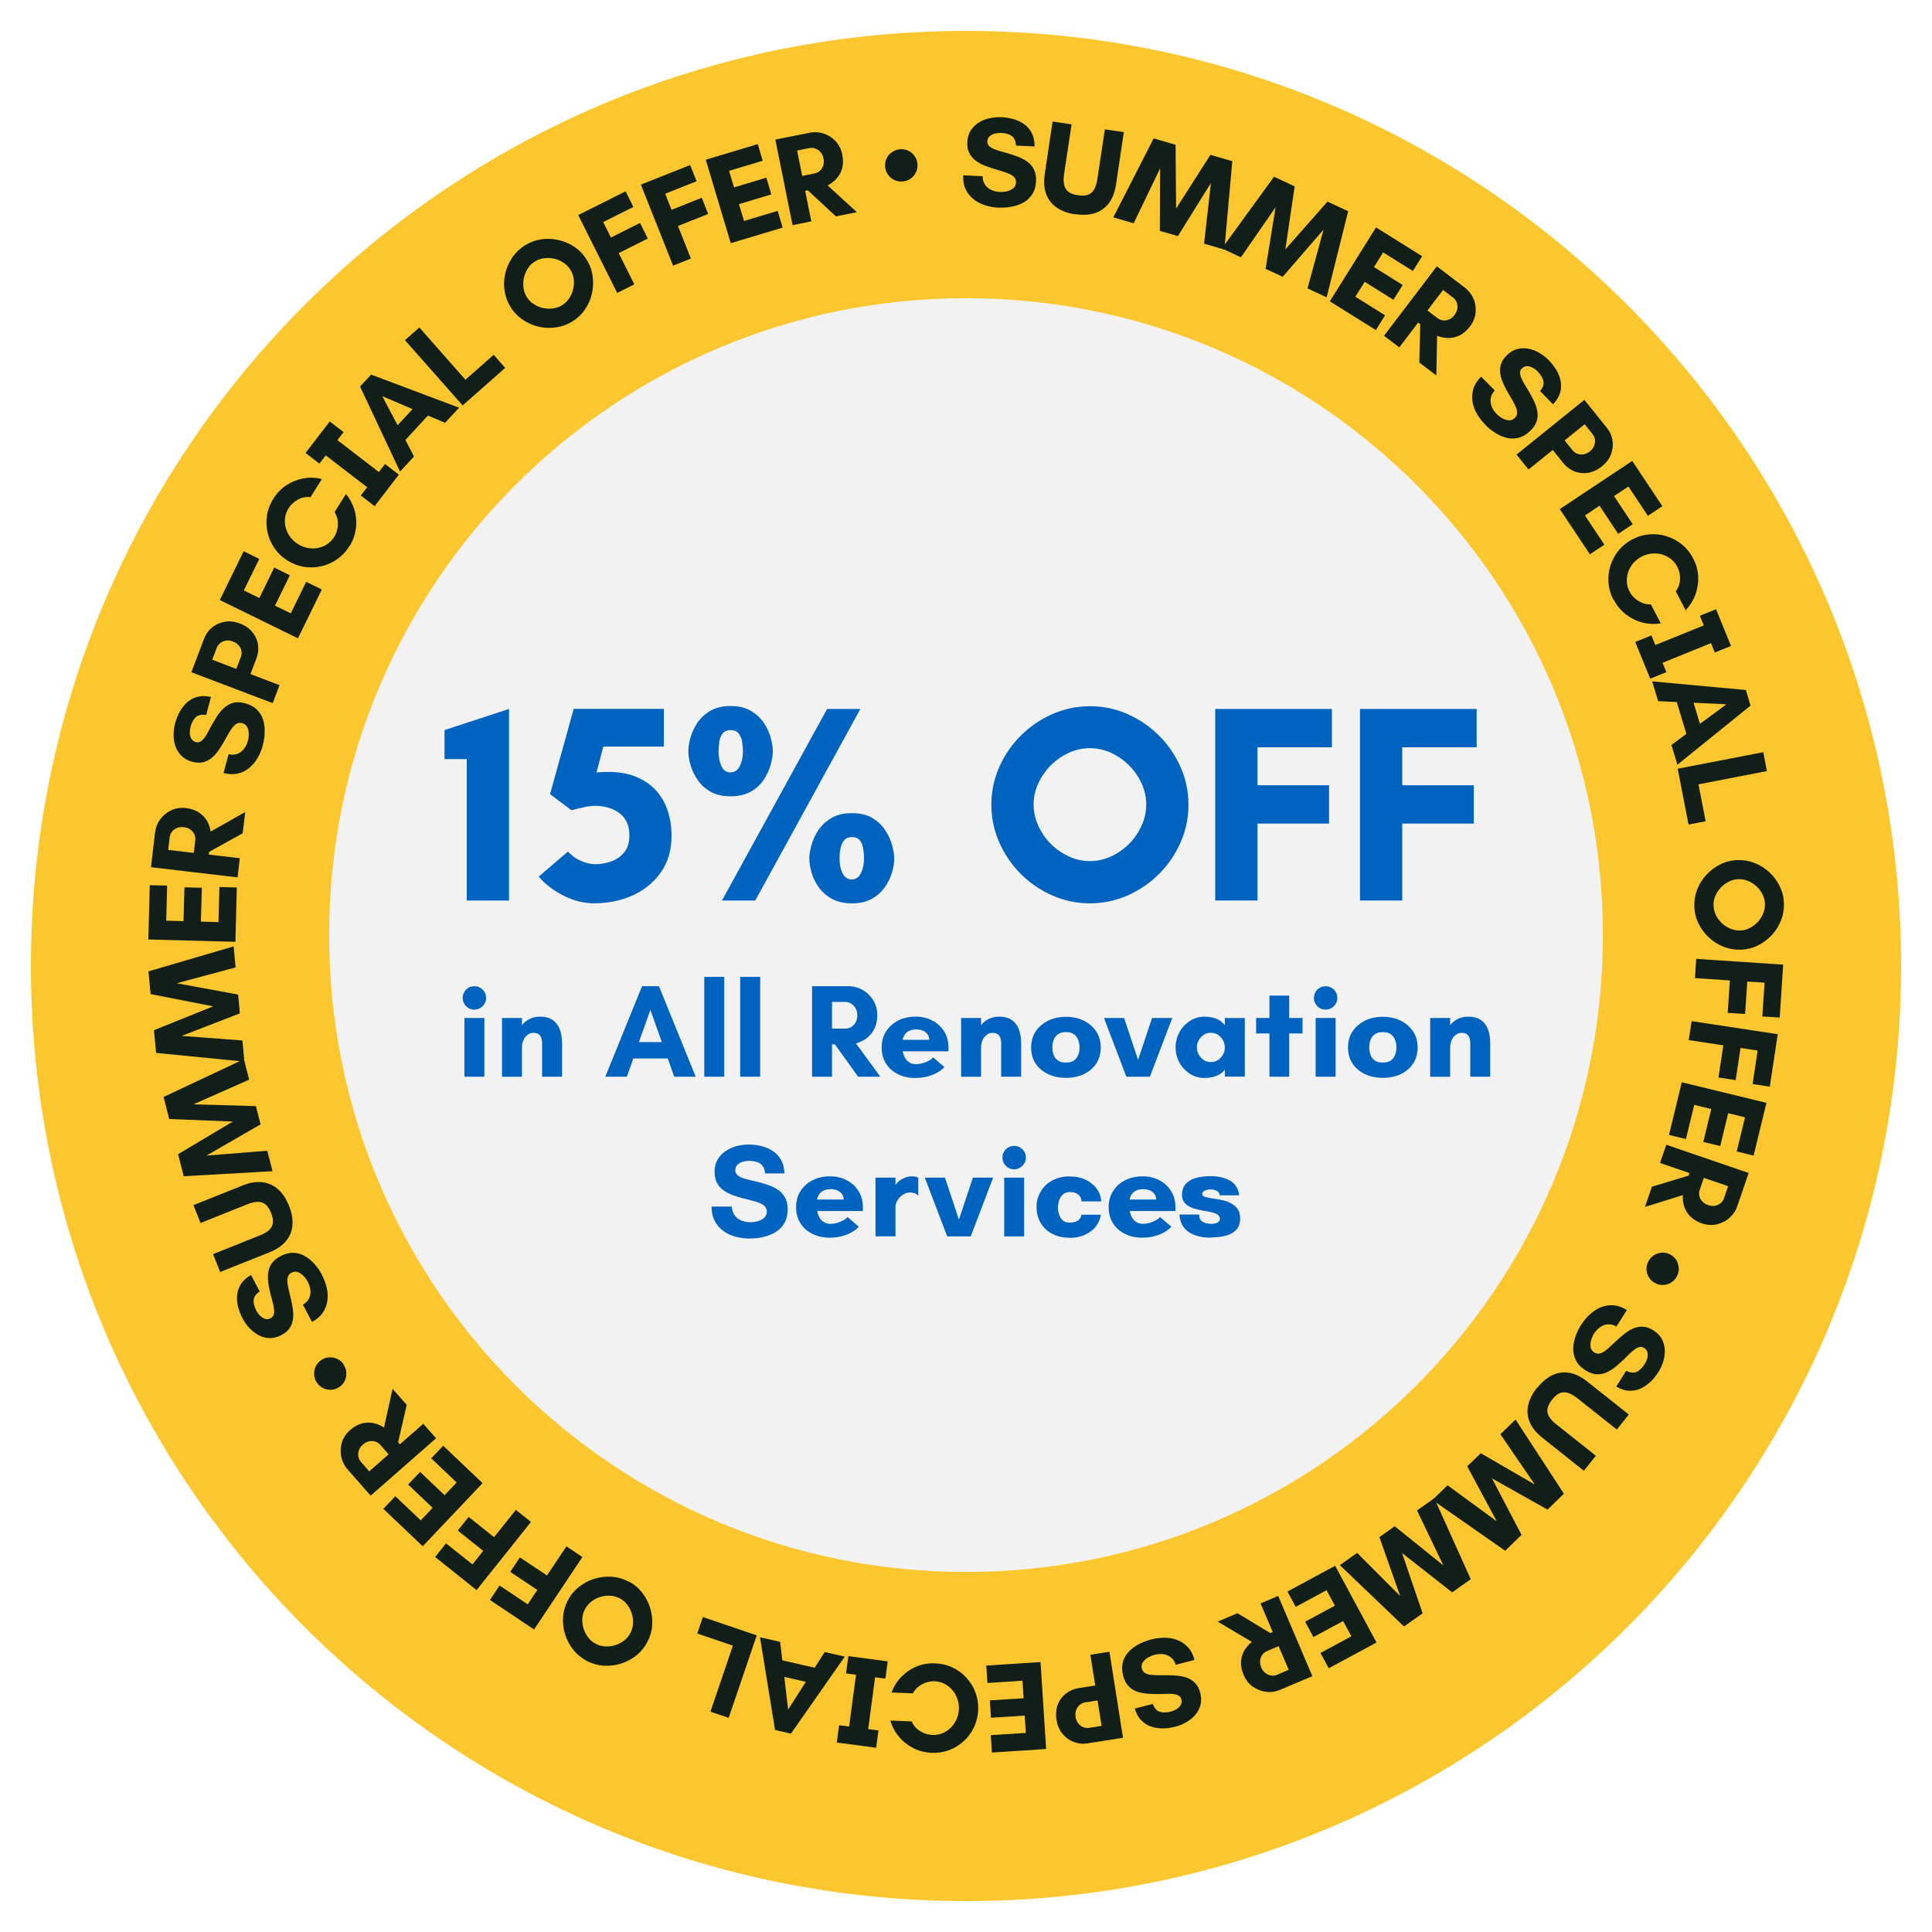 <svg width="250" height="250" viewBox="0 0 250 250" fill="none" xmlns="http://www.w3.org/2000/svg">
<g filter="url(#filter0_d_12_290)">
<path d="M125 242C191.826 242 246 187.826 246 121C246 54.173 191.826 0 125 0C58.173 0 4 54.173 4 121C4 187.826 58.173 242 125 242Z" fill="#FCC72E"/>
</g>
<path d="M129.223 26.874C128.605 26.85 128.013 26.741 127.456 26.56C126.899 26.378 126.391 26.124 125.968 25.773C125.532 25.422 125.193 24.999 124.951 24.491C124.709 23.982 124.6 23.377 124.637 22.688L127.153 22.797C127.153 23.244 127.262 23.607 127.468 23.91C127.674 24.212 127.952 24.442 128.291 24.587C128.63 24.745 129.005 24.829 129.416 24.841C129.682 24.841 129.973 24.829 130.275 24.757C130.59 24.684 130.856 24.563 131.098 24.382C131.328 24.2 131.461 23.946 131.473 23.607C131.473 23.353 131.413 23.135 131.255 22.954C131.098 22.772 130.892 22.627 130.614 22.506C130.336 22.385 130.033 22.276 129.682 22.167C129.331 22.058 128.968 21.95 128.605 21.841C128.182 21.708 127.758 21.562 127.335 21.393C126.911 21.224 126.536 21.006 126.21 20.752C125.883 20.498 125.617 20.183 125.423 19.796C125.23 19.409 125.145 18.949 125.169 18.392C125.193 17.811 125.338 17.303 125.605 16.892C125.871 16.48 126.21 16.142 126.621 15.875C127.032 15.609 127.504 15.416 128.013 15.307C128.521 15.198 129.029 15.149 129.537 15.162C130.118 15.186 130.675 15.283 131.195 15.428C131.715 15.585 132.175 15.815 132.586 16.117C132.998 16.42 133.312 16.807 133.542 17.279C133.772 17.751 133.881 18.308 133.881 18.949L131.473 18.84C131.437 18.247 131.243 17.836 130.917 17.594C130.578 17.352 130.106 17.218 129.489 17.194C129.259 17.194 129.005 17.218 128.751 17.279C128.484 17.34 128.267 17.46 128.073 17.618C127.879 17.787 127.783 18.005 127.771 18.295C127.771 18.513 127.819 18.707 127.952 18.852C128.085 18.997 128.279 19.13 128.521 19.239C128.763 19.348 129.041 19.445 129.356 19.542C129.67 19.639 129.997 19.723 130.348 19.82C130.796 19.953 131.243 20.098 131.691 20.268C132.139 20.437 132.55 20.655 132.913 20.909C133.276 21.163 133.579 21.502 133.784 21.913C133.99 22.325 134.099 22.833 134.063 23.438C134.038 24.103 133.881 24.66 133.591 25.108C133.3 25.555 132.937 25.918 132.477 26.185C132.018 26.451 131.509 26.632 130.941 26.741C130.384 26.85 129.803 26.886 129.235 26.862L129.223 26.874Z" fill="#121F19"/>
<path d="M139.12 27.733C138.164 27.588 137.354 27.298 136.725 26.85C136.083 26.402 135.636 25.822 135.369 25.096C135.103 24.37 135.043 23.511 135.188 22.53L136.204 15.73L138.661 16.093L137.693 22.53C137.62 23.039 137.608 23.486 137.693 23.873C137.765 24.249 137.947 24.563 138.225 24.793C138.503 25.023 138.927 25.18 139.483 25.265C140.052 25.35 140.5 25.326 140.839 25.18C141.177 25.035 141.431 24.805 141.613 24.454C141.794 24.116 141.915 23.68 142 23.172L142.968 16.735L145.424 17.098L144.408 23.898C144.263 24.878 143.948 25.676 143.488 26.294C143.017 26.911 142.424 27.334 141.686 27.576C140.947 27.818 140.1 27.854 139.12 27.709L139.12 27.733Z" fill="#121F19"/>
<path d="M144.057 28.133L149.284 17.908L152.116 18.731L152.188 26.983L156.629 20.038L159.46 20.861L158.432 32.295L155.806 31.533L156.69 23.692L152.418 30.553L150.083 29.875L150.119 21.792L146.695 28.895L144.069 28.133L144.057 28.133Z" fill="#121F19"/>
<path d="M158.105 32.162L164.857 22.869L167.531 24.116L166.321 32.271L171.778 26.088L174.452 27.334L171.669 38.478L169.189 37.317L171.27 29.706L165.982 35.816L163.768 34.788L165.063 26.814L160.574 33.299L158.093 32.138L158.105 32.162Z" fill="#121F19"/>
<path d="M172.081 38.986L178.058 29.427L184.023 33.154L182.826 35.066L178.978 32.658L177.792 34.558L181.507 36.881L180.309 38.793L176.594 36.47L175.384 38.394L179.232 40.801L178.034 42.713L172.069 38.986L172.081 38.986Z" fill="#121F19"/>
<path d="M179.099 43.439L185.923 34.461L189.553 37.22C190.037 37.583 190.4 38.055 190.654 38.623C190.908 39.192 190.993 39.797 190.945 40.438C190.884 41.08 190.642 41.685 190.207 42.253C189.819 42.749 189.396 43.125 188.936 43.367C188.464 43.609 187.98 43.73 187.472 43.742C186.964 43.742 186.468 43.645 185.959 43.451L185.863 48.582L183.66 46.912L183.781 41.951L183.503 41.745L181.071 44.952L179.087 43.451L179.099 43.439ZM184.701 40.172L186.02 41.176C186.214 41.322 186.443 41.419 186.698 41.455C186.952 41.491 187.218 41.455 187.496 41.346C187.774 41.237 188.016 41.031 188.222 40.753C188.428 40.475 188.549 40.196 188.585 39.906C188.621 39.616 188.585 39.349 188.488 39.107C188.392 38.865 188.246 38.672 188.053 38.527L186.734 37.522L184.713 40.172L184.701 40.172Z" fill="#121F19"/>
<path d="M192.179 54.934C191.743 54.499 191.38 54.015 191.09 53.506C190.799 52.998 190.618 52.466 190.533 51.909C190.449 51.365 190.497 50.82 190.666 50.276C190.836 49.731 191.175 49.223 191.659 48.739L193.425 50.53C193.123 50.856 192.953 51.195 192.893 51.558C192.844 51.921 192.893 52.272 193.026 52.623C193.171 52.974 193.389 53.289 193.679 53.579C193.861 53.773 194.091 53.942 194.369 54.111C194.647 54.269 194.926 54.365 195.228 54.39C195.518 54.414 195.785 54.317 196.027 54.075C196.208 53.894 196.305 53.688 196.317 53.458C196.317 53.228 196.269 52.974 196.16 52.696C196.051 52.417 195.894 52.127 195.712 51.812C195.531 51.498 195.337 51.171 195.143 50.832C194.913 50.445 194.708 50.046 194.526 49.634C194.345 49.223 194.212 48.812 194.139 48.4C194.066 47.989 194.091 47.577 194.212 47.166C194.333 46.755 194.587 46.355 194.986 45.968C195.41 45.557 195.845 45.291 196.329 45.169C196.801 45.048 197.285 45.024 197.769 45.121C198.253 45.206 198.725 45.387 199.173 45.654C199.62 45.92 200.032 46.222 200.383 46.585C200.794 47.009 201.133 47.444 201.411 47.916C201.689 48.388 201.871 48.872 201.956 49.368C202.04 49.864 202.016 50.373 201.859 50.869C201.702 51.365 201.411 51.849 200.963 52.321L199.282 50.602C199.657 50.143 199.802 49.719 199.717 49.308C199.632 48.908 199.378 48.485 198.943 48.037C198.785 47.868 198.58 47.723 198.338 47.59C198.096 47.456 197.854 47.384 197.612 47.384C197.358 47.384 197.14 47.468 196.934 47.674C196.777 47.831 196.692 48.001 196.692 48.207C196.692 48.4 196.741 48.63 196.837 48.872C196.934 49.114 197.079 49.38 197.237 49.659C197.406 49.937 197.575 50.227 197.769 50.542C198.011 50.941 198.229 51.353 198.447 51.788C198.664 52.224 198.81 52.647 198.906 53.095C199.003 53.543 198.991 53.978 198.87 54.426C198.749 54.874 198.471 55.309 198.035 55.733C197.563 56.193 197.067 56.495 196.547 56.64C196.027 56.773 195.518 56.785 194.998 56.664C194.478 56.544 193.982 56.326 193.498 56.023C193.014 55.721 192.566 55.358 192.167 54.946L192.179 54.934Z" fill="#121F19"/>
<path d="M196.244 58.818L205.017 51.74L207.945 55.382C208.332 55.854 208.562 56.386 208.659 56.991C208.756 57.596 208.683 58.189 208.465 58.77C208.248 59.363 207.86 59.883 207.292 60.331C206.699 60.815 206.094 61.093 205.465 61.19C204.848 61.275 204.255 61.214 203.698 60.984C203.141 60.754 202.682 60.403 202.294 59.931L200.927 58.225L197.793 60.754L196.232 58.818L196.244 58.818ZM202.464 56.991L203.504 58.286C203.662 58.48 203.855 58.613 204.097 58.709C204.339 58.806 204.606 58.83 204.896 58.794C205.186 58.746 205.477 58.613 205.743 58.395C206.009 58.177 206.191 57.935 206.287 57.669C206.384 57.391 206.421 57.136 206.384 56.87C206.348 56.616 206.251 56.386 206.094 56.193L205.053 54.898L202.464 56.991Z" fill="#121F19"/>
<path d="M201.823 65.885L211.212 59.641L215.108 65.498L213.233 66.744L210.716 62.956L208.853 64.191L211.273 67.833L209.397 69.079L206.977 65.437L205.09 66.695L207.606 70.483L205.731 71.729L201.835 65.873L201.823 65.885Z" fill="#121F19"/>
<path d="M208.78 77.622C208.417 76.92 208.199 76.182 208.139 75.419C208.078 74.657 208.163 73.919 208.393 73.193C208.623 72.467 208.974 71.814 209.458 71.221C209.942 70.628 210.535 70.156 211.248 69.781C211.962 69.406 212.688 69.2 213.451 69.14C214.213 69.079 214.951 69.164 215.677 69.394C216.403 69.624 217.056 69.975 217.649 70.459C218.242 70.942 218.714 71.535 219.089 72.249C219.489 73.012 219.706 73.798 219.743 74.609C219.779 75.419 219.658 76.206 219.38 76.956C219.101 77.706 218.678 78.372 218.121 78.965L216.839 76.508C217.177 76.073 217.371 75.553 217.395 74.972C217.419 74.391 217.298 73.834 217.032 73.326C216.827 72.927 216.548 72.588 216.197 72.322C215.846 72.056 215.471 71.862 215.048 71.741C214.624 71.62 214.189 71.584 213.741 71.632C213.293 71.668 212.858 71.802 212.434 72.019C212.011 72.237 211.648 72.528 211.357 72.866C211.055 73.217 210.837 73.592 210.692 74.004C210.547 74.415 210.486 74.839 210.51 75.274C210.535 75.71 210.643 76.133 210.861 76.533C211.127 77.053 211.515 77.464 212.035 77.779C212.543 78.082 213.076 78.227 213.62 78.203L214.903 80.659C214.104 80.792 213.305 80.756 212.519 80.55C211.732 80.344 211.019 79.993 210.377 79.497C209.736 79.001 209.216 78.372 208.816 77.597L208.78 77.622Z" fill="#121F19"/>
<path d="M211.599 83.067L213.693 82.22L214.201 83.466L220.469 80.925L219.96 79.679L222.054 78.832L223.99 83.587L221.896 84.434L221.4 83.224L215.133 85.765L215.629 86.975L213.535 87.822L211.599 83.067Z" fill="#121F19"/>
<path d="M213.802 88.173L225.914 89.286L226.519 91.307L217.056 98.954L216.282 96.401L218.218 94.961L216.972 90.847L214.564 90.726L213.789 88.173L213.802 88.173ZM219.15 90.944L219.973 93.666L223.397 91.137L219.15 90.932L219.15 90.944Z" fill="#121F19"/>
<path d="M217.093 99.474L228.164 97.333L228.636 99.777L219.779 101.495L220.711 106.274L218.496 106.698L217.093 99.474Z" fill="#121F19"/>
<path d="M219.247 117.31C219.222 116.535 219.343 115.797 219.622 115.083C219.9 114.369 220.299 113.74 220.82 113.184C221.34 112.627 221.933 112.179 222.622 111.84C223.312 111.502 224.038 111.32 224.813 111.296C225.599 111.272 226.337 111.393 227.051 111.671C227.753 111.949 228.394 112.349 228.951 112.869C229.507 113.389 229.955 113.982 230.294 114.672C230.633 115.362 230.814 116.088 230.838 116.862C230.863 117.648 230.742 118.387 230.463 119.1C230.185 119.802 229.786 120.444 229.265 121C228.745 121.557 228.152 122.004 227.462 122.343C226.785 122.682 226.047 122.864 225.26 122.888C224.486 122.912 223.748 122.791 223.034 122.513C222.32 122.234 221.691 121.835 221.134 121.315C220.578 120.794 220.13 120.202 219.791 119.512C219.452 118.822 219.271 118.096 219.247 117.31ZM221.739 117.213C221.751 117.648 221.86 118.048 222.054 118.447C222.247 118.834 222.514 119.185 222.828 119.476C223.143 119.778 223.518 120.008 223.929 120.177C224.341 120.347 224.764 120.419 225.188 120.407C225.623 120.395 226.035 120.286 226.422 120.081C226.809 119.887 227.16 119.621 227.45 119.306C227.753 118.979 227.983 118.616 228.152 118.217C228.322 117.818 228.394 117.394 228.382 116.959C228.37 116.523 228.261 116.112 228.067 115.725C227.874 115.337 227.608 114.986 227.293 114.696C226.978 114.406 226.615 114.164 226.204 113.994C225.805 113.825 225.381 113.752 224.946 113.764C224.51 113.776 224.099 113.885 223.699 114.091C223.3 114.285 222.961 114.551 222.659 114.865C222.356 115.192 222.126 115.543 221.957 115.954C221.788 116.354 221.715 116.777 221.727 117.213L221.739 117.213Z" fill="#121F19"/>
<path d="M219.489 124.074L230.742 124.824L230.294 131.672L228.043 131.527L228.334 127.159L226.095 127.014L225.817 131.213L223.566 131.067L223.845 126.869L219.331 126.566L219.489 124.086L219.489 124.074Z" fill="#121F19"/>
<path d="M218.896 132.132L230.04 133.826L229.011 140.614L226.785 140.275L227.438 135.944L225.224 135.605L224.595 139.767L222.368 139.428L222.998 135.266L218.521 134.588L218.896 132.132Z" fill="#121F19"/>
<path d="M217.625 140.046L228.576 142.708L226.918 149.532L224.728 149L225.805 144.583L223.627 144.051L222.598 148.298L220.408 147.765L221.437 143.506L219.234 142.974L218.158 147.39L215.967 146.858L217.625 140.033L217.625 140.046Z" fill="#121F19"/>
<path d="M215.617 148.128L226.277 151.783L224.8 156.09C224.607 156.671 224.268 157.155 223.808 157.578C223.348 158.002 222.804 158.268 222.175 158.425C221.546 158.571 220.904 158.534 220.215 158.304C219.622 158.099 219.138 157.808 218.763 157.445C218.387 157.082 218.121 156.659 217.952 156.175C217.782 155.703 217.722 155.195 217.758 154.65L212.858 156.175L213.753 153.561L218.508 152.121L218.617 151.795L214.806 150.488L215.617 148.14L215.617 148.128ZM220.469 152.424L219.936 153.997C219.852 154.227 219.839 154.469 219.888 154.723C219.936 154.977 220.057 155.219 220.251 155.437C220.444 155.655 220.711 155.824 221.037 155.945C221.364 156.054 221.667 156.078 221.945 156.018C222.223 155.957 222.465 155.836 222.671 155.667C222.877 155.497 223.01 155.292 223.082 155.062L223.615 153.489L220.469 152.412L220.469 152.424Z" fill="#121F19"/>
<path d="M213.269 163.29C213.439 162.939 213.668 162.66 213.983 162.455C214.286 162.249 214.624 162.128 214.987 162.092C215.35 162.055 215.713 162.128 216.052 162.297C216.391 162.467 216.681 162.697 216.875 162.999C217.081 163.302 217.19 163.641 217.226 164.016C217.262 164.391 217.19 164.742 217.02 165.093C216.851 165.443 216.621 165.722 216.318 165.915C216.016 166.121 215.677 166.242 215.314 166.266C214.951 166.303 214.588 166.23 214.237 166.061C213.886 165.891 213.608 165.661 213.414 165.359C213.209 165.056 213.088 164.717 213.063 164.354C213.027 163.991 213.1 163.628 213.269 163.278L213.269 163.29Z" fill="#121F19"/>
<path d="M204.606 171.433C204.932 170.913 205.319 170.453 205.755 170.054C206.191 169.654 206.663 169.352 207.183 169.146C207.703 168.94 208.236 168.868 208.804 168.904C209.373 168.952 209.942 169.158 210.522 169.521L209.167 171.651C208.78 171.433 208.405 171.336 208.042 171.372C207.679 171.397 207.34 171.53 207.038 171.748C206.735 171.965 206.469 172.256 206.251 172.595C206.106 172.812 205.997 173.079 205.9 173.393C205.803 173.696 205.779 173.998 205.816 174.301C205.864 174.591 206.021 174.833 206.3 175.002C206.517 175.136 206.735 175.184 206.965 175.148C207.195 175.111 207.437 174.99 207.667 174.821C207.909 174.652 208.163 174.434 208.429 174.18C208.695 173.926 208.974 173.671 209.252 173.405C209.579 173.103 209.917 172.812 210.28 172.534C210.643 172.256 211.006 172.038 211.394 171.881C211.781 171.723 212.18 171.651 212.616 171.675C213.051 171.699 213.499 171.856 213.959 172.159C214.455 172.474 214.818 172.849 215.048 173.284C215.278 173.72 215.399 174.18 215.423 174.676C215.447 175.172 215.375 175.656 215.229 176.164C215.072 176.66 214.866 177.12 214.588 177.556C214.273 178.052 213.923 178.487 213.523 178.85C213.124 179.213 212.7 179.504 212.229 179.709C211.757 179.915 211.273 179.988 210.752 179.963C210.232 179.927 209.7 179.746 209.143 179.419L210.426 177.386C210.958 177.64 211.406 177.689 211.781 177.519C212.156 177.35 212.507 177.011 212.846 176.479C212.967 176.285 213.063 176.055 213.148 175.789C213.221 175.535 213.233 175.281 213.184 175.027C213.136 174.785 212.991 174.579 212.749 174.422C212.567 174.301 212.374 174.264 212.18 174.301C211.987 174.337 211.781 174.434 211.563 174.591C211.345 174.748 211.115 174.942 210.885 175.16C210.656 175.39 210.401 175.62 210.147 175.886C209.809 176.212 209.458 176.527 209.095 176.83C208.732 177.132 208.332 177.374 207.933 177.568C207.522 177.761 207.086 177.846 206.626 177.834C206.166 177.822 205.682 177.64 205.162 177.326C204.606 176.975 204.194 176.551 203.952 176.079C203.698 175.607 203.577 175.111 203.577 174.579C203.577 174.047 203.674 173.514 203.855 172.97C204.037 172.425 204.291 171.917 204.593 171.433L204.606 171.433Z" fill="#121F19"/>
<path d="M198.919 179.588C199.524 178.826 200.177 178.282 200.879 177.943C201.581 177.616 202.307 177.507 203.069 177.64C203.831 177.773 204.606 178.148 205.38 178.766L210.764 183.037L209.216 184.985L204.109 180.931C203.698 180.605 203.311 180.387 202.948 180.254C202.585 180.133 202.234 180.133 201.883 180.254C201.532 180.375 201.193 180.665 200.842 181.113C200.492 181.561 200.286 181.972 200.237 182.323C200.189 182.674 200.274 183.025 200.479 183.351C200.685 183.678 200.988 184.005 201.399 184.319L206.505 188.373L204.956 190.321L199.572 186.038C198.798 185.421 198.253 184.755 197.951 184.041C197.648 183.327 197.575 182.589 197.745 181.839C197.914 181.089 198.289 180.326 198.906 179.552L198.919 179.588Z" fill="#121F19"/>
<path d="M196.099 183.666L202.367 193.286L200.25 195.343L193.062 191.301L196.886 198.61L194.768 200.667L185.354 194.096L187.315 192.197L193.679 196.855L189.856 189.74L191.61 188.046L198.604 192.1L194.151 185.59L196.111 183.69L196.099 183.666Z" fill="#121F19"/>
<path d="M185.596 193.878L190.315 204.345L187.908 206.051L181.422 200.957L184.084 208.761L181.676 210.468L173.375 202.53L175.614 200.945L181.18 206.523L178.494 198.9L180.478 197.496L186.77 202.566L183.358 195.451L185.596 193.878Z" fill="#121F19"/>
<path d="M172.77 202.615L178.119 212.537L171.936 215.876L170.871 213.892L174.864 211.738L173.799 209.766L169.951 211.835L168.886 209.85L172.734 207.769L171.657 205.773L167.664 207.927L166.599 205.942L172.783 202.603L172.77 202.615Z" fill="#121F19"/>
<path d="M165.402 206.523L169.818 216.893L165.619 218.671C165.063 218.913 164.47 218.998 163.853 218.925C163.236 218.853 162.667 218.635 162.135 218.272C161.602 217.909 161.203 217.401 160.925 216.735C160.683 216.155 160.562 215.598 160.586 215.078C160.61 214.557 160.743 214.073 160.985 213.626C161.227 213.19 161.566 212.803 161.989 212.464L157.573 209.838L160.126 208.749L164.373 211.315L164.688 211.181L163.115 207.479L165.402 206.511L165.402 206.523ZM165.45 213.009L163.925 213.662C163.695 213.759 163.514 213.904 163.357 214.11C163.199 214.315 163.103 214.569 163.066 214.86C163.03 215.15 163.066 215.465 163.211 215.792C163.345 216.106 163.526 216.348 163.768 216.518C163.998 216.687 164.252 216.784 164.506 216.82C164.76 216.856 165.014 216.82 165.232 216.723L166.757 216.07L165.45 213.009Z" fill="#121F19"/>
<path d="M148.946 212.149C149.551 211.992 150.143 211.92 150.724 211.92C151.317 211.92 151.862 212.028 152.382 212.234C152.902 212.44 153.35 212.742 153.737 213.166C154.124 213.589 154.403 214.122 154.572 214.787L152.14 215.429C152.007 215.005 151.801 214.678 151.511 214.461C151.22 214.231 150.894 214.098 150.519 214.049C150.143 214.001 149.768 214.037 149.369 214.134C149.115 214.206 148.849 214.315 148.57 214.473C148.292 214.63 148.062 214.836 147.893 215.078C147.723 215.32 147.675 215.61 147.76 215.925C147.82 216.167 147.953 216.36 148.159 216.481C148.353 216.602 148.607 216.687 148.897 216.723C149.188 216.76 149.526 216.772 149.889 216.772C150.252 216.772 150.627 216.772 151.015 216.772C151.462 216.772 151.91 216.784 152.358 216.832C152.805 216.881 153.229 216.965 153.616 217.11C154.003 217.256 154.354 217.473 154.657 217.788C154.959 218.103 155.177 218.514 155.31 219.059C155.455 219.627 155.467 220.148 155.346 220.619C155.213 221.091 154.996 221.515 154.681 221.89C154.366 222.265 153.979 222.58 153.519 222.846C153.072 223.112 152.6 223.306 152.104 223.427C151.535 223.572 150.978 223.657 150.446 223.657C149.901 223.657 149.393 223.572 148.909 223.402C148.425 223.233 148.014 222.955 147.651 222.58C147.288 222.205 147.022 221.696 146.84 221.091L149.163 220.486C149.381 221.031 149.672 221.382 150.071 221.503C150.47 221.624 150.954 221.624 151.547 221.466C151.777 221.406 151.995 221.309 152.237 221.164C152.479 221.019 152.648 220.849 152.781 220.632C152.914 220.426 152.939 220.172 152.866 219.893C152.805 219.676 152.697 219.518 152.527 219.422C152.358 219.325 152.14 219.252 151.874 219.216C151.608 219.18 151.317 219.167 150.99 219.18C150.664 219.18 150.325 219.192 149.962 219.204C149.49 219.204 149.018 219.204 148.546 219.167C148.074 219.143 147.615 219.059 147.191 218.913C146.755 218.78 146.38 218.538 146.054 218.212C145.727 217.885 145.485 217.425 145.34 216.844C145.17 216.203 145.158 215.622 145.291 215.102C145.424 214.582 145.679 214.134 146.042 213.747C146.405 213.359 146.84 213.033 147.348 212.767C147.857 212.5 148.389 212.295 148.946 212.149Z" fill="#121F19"/>
<path d="M143.561 213.735L145.316 224.867L140.693 225.593C140.088 225.689 139.508 225.629 138.939 225.411C138.37 225.193 137.886 224.842 137.487 224.358C137.088 223.874 136.833 223.281 136.712 222.568C136.591 221.817 136.652 221.14 136.882 220.559C137.112 219.978 137.463 219.494 137.947 219.131C138.419 218.768 138.951 218.538 139.556 218.441L141.722 218.103L141.093 214.122L143.549 213.735L143.561 213.735ZM142.036 220.039L140.403 220.293C140.161 220.329 139.943 220.426 139.737 220.595C139.532 220.753 139.374 220.97 139.266 221.249C139.157 221.527 139.132 221.829 139.181 222.18C139.229 222.519 139.35 222.797 139.544 223.027C139.725 223.245 139.943 223.415 140.185 223.499C140.427 223.596 140.669 223.62 140.911 223.584L142.545 223.33L142.024 220.039L142.036 220.039Z" fill="#121F19"/>
<path d="M134.643 215.066L135.369 226.319L128.351 226.778L128.206 224.528L132.744 224.237L132.598 221.999L128.23 222.277L128.085 220.027L132.453 219.748L132.308 217.486L127.771 217.776L127.625 215.525L134.643 215.066Z" fill="#121F19"/>
<path d="M121.019 215.235C121.817 215.271 122.555 215.441 123.245 215.767C123.935 216.094 124.54 216.53 125.048 217.098C125.568 217.655 125.956 218.284 126.222 218.998C126.488 219.712 126.609 220.462 126.573 221.261C126.536 222.059 126.367 222.797 126.04 223.487C125.714 224.177 125.278 224.782 124.721 225.29C124.165 225.798 123.523 226.198 122.822 226.464C122.108 226.73 121.358 226.851 120.559 226.815C119.7 226.778 118.901 226.573 118.187 226.21C117.461 225.835 116.844 225.351 116.324 224.733C115.804 224.116 115.441 223.427 115.211 222.64L117.982 222.749C118.187 223.269 118.55 223.681 119.046 223.995C119.543 224.31 120.075 224.479 120.656 224.504C121.103 224.516 121.539 224.443 121.938 224.286C122.338 224.116 122.701 223.886 123.015 223.572C123.33 223.269 123.572 222.906 123.765 222.495C123.959 222.084 124.056 221.636 124.08 221.164C124.104 220.692 124.032 220.232 123.874 219.809C123.717 219.373 123.499 218.998 123.221 218.671C122.931 218.345 122.592 218.078 122.205 217.885C121.817 217.691 121.394 217.582 120.946 217.558C120.365 217.534 119.809 217.667 119.288 217.957C118.768 218.248 118.381 218.635 118.127 219.119L115.356 219.01C115.646 218.248 116.07 217.57 116.626 216.989C117.195 216.409 117.849 215.961 118.599 215.646C119.349 215.332 120.16 215.199 121.019 215.235Z" fill="#121F19"/>
<path d="M114.872 214.981L114.569 217.219L113.238 217.038L112.343 223.741L113.674 223.923L113.372 226.161L108.277 225.484L108.58 223.245L109.875 223.415L110.77 216.711L109.475 216.542L109.778 214.303L114.872 214.981Z" fill="#121F19"/>
<path d="M109.318 214.364L102.348 224.334L100.291 223.862L98.343 211.859L100.945 212.452L101.235 214.848L105.422 215.804L106.717 213.771L109.318 214.364ZM104.272 217.631L101.489 216.989L101.985 221.224L104.272 217.631Z" fill="#121F19"/>
<path d="M97.92 211.617L94.29 222.289L91.93 221.491L94.834 212.948L90.224 211.375L90.95 209.245L97.92 211.617Z" fill="#121F19"/>
<path d="M81.331 204.623C82.02 204.986 82.601 205.458 83.073 206.063C83.545 206.668 83.908 207.322 84.126 208.048C84.344 208.774 84.441 209.512 84.392 210.286C84.344 211.06 84.138 211.774 83.775 212.464C83.412 213.154 82.928 213.747 82.335 214.219C81.742 214.69 81.077 215.041 80.351 215.271C79.625 215.501 78.887 215.586 78.112 215.537C77.35 215.489 76.624 215.283 75.934 214.92C75.245 214.557 74.652 214.073 74.18 213.48C73.708 212.888 73.357 212.222 73.127 211.496C72.897 210.77 72.812 210.032 72.861 209.27C72.909 208.507 73.115 207.781 73.478 207.092C73.841 206.402 74.313 205.821 74.918 205.349C75.523 204.877 76.176 204.514 76.902 204.297C77.628 204.067 78.366 203.982 79.129 204.03C79.891 204.079 80.617 204.284 81.307 204.647L81.331 204.623ZM80.181 206.825C79.794 206.62 79.395 206.511 78.947 206.487C78.511 206.462 78.088 206.523 77.665 206.644C77.241 206.777 76.866 206.971 76.515 207.249C76.164 207.527 75.898 207.854 75.692 208.229C75.487 208.616 75.378 209.016 75.353 209.451C75.329 209.887 75.39 210.31 75.511 210.734C75.644 211.145 75.837 211.532 76.104 211.883C76.37 212.234 76.697 212.5 77.084 212.706C77.471 212.912 77.87 213.021 78.318 213.045C78.754 213.069 79.177 213.009 79.6 212.888C80.024 212.754 80.399 212.561 80.75 212.295C81.101 212.028 81.367 211.702 81.573 211.315C81.778 210.927 81.887 210.516 81.912 210.08C81.936 209.633 81.887 209.209 81.754 208.786C81.621 208.374 81.428 207.987 81.161 207.636C80.895 207.285 80.569 207.019 80.181 206.813L80.181 206.825Z" fill="#121F19"/>
<path d="M75.365 201.477L69.11 210.855L63.399 207.043L64.645 205.168L68.287 207.6L69.533 205.736L66.024 203.401L67.271 201.526L70.78 203.861L73.296 200.098L75.365 201.477Z" fill="#121F19"/>
<path d="M68.698 196.952L61.668 205.761L56.308 201.477L57.712 199.711L61.136 202.433L62.527 200.679L59.236 198.053L60.64 196.286L63.931 198.912L66.75 195.379L68.698 196.928L68.698 196.952Z" fill="#121F19"/>
<path d="M62.455 191.906L54.699 200.086L49.605 195.246L51.153 193.612L54.445 196.734L55.981 195.113L52.811 192.1L54.36 190.466L57.53 193.479L59.091 191.834L55.8 188.712L57.349 187.078L62.443 191.918L62.455 191.906Z" fill="#121F19"/>
<path d="M56.429 186.11L47.959 193.54L44.958 190.115C44.559 189.656 44.293 189.123 44.16 188.518C44.026 187.913 44.063 187.296 44.232 186.679C44.414 186.062 44.777 185.517 45.309 185.045C45.781 184.634 46.277 184.356 46.773 184.211C47.281 184.065 47.777 184.041 48.273 184.138C48.77 184.235 49.242 184.428 49.689 184.719L50.802 179.709L52.63 181.791L51.516 186.631L51.746 186.897L54.771 184.235L56.417 186.098L56.429 186.11ZM50.282 188.191L49.193 186.945C49.036 186.764 48.83 186.631 48.588 186.546C48.346 186.461 48.08 186.449 47.789 186.497C47.499 186.546 47.221 186.703 46.955 186.933C46.7 187.163 46.519 187.405 46.434 187.683C46.35 187.962 46.325 188.228 46.374 188.482C46.422 188.736 46.531 188.954 46.688 189.147L47.778 190.394L50.282 188.191Z" fill="#121F19"/>
<path d="M44.438 176.551C44.656 176.866 44.789 177.217 44.813 177.58C44.837 177.955 44.777 178.306 44.632 178.632C44.486 178.971 44.244 179.237 43.93 179.467C43.615 179.685 43.264 179.806 42.901 179.83C42.538 179.855 42.187 179.794 41.848 179.637C41.51 179.479 41.231 179.237 41.014 178.923C40.796 178.608 40.675 178.269 40.651 177.894C40.626 177.531 40.687 177.18 40.844 176.842C41.002 176.503 41.231 176.237 41.546 176.007C41.861 175.789 42.199 175.668 42.574 175.644C42.937 175.62 43.288 175.68 43.627 175.837C43.966 175.983 44.232 176.225 44.462 176.539L44.438 176.551Z" fill="#121F19"/>
<path d="M41.655 164.984C41.945 165.528 42.151 166.097 42.284 166.666C42.417 167.246 42.441 167.803 42.357 168.347C42.272 168.892 42.078 169.4 41.764 169.872C41.449 170.344 40.977 170.731 40.372 171.058L39.199 168.831C39.574 168.602 39.852 168.323 39.997 167.997C40.142 167.67 40.215 167.307 40.166 166.944C40.118 166.581 40.009 166.206 39.816 165.843C39.695 165.613 39.525 165.371 39.307 165.141C39.09 164.911 38.848 164.73 38.569 164.621C38.291 164.512 38.013 164.536 37.71 164.693C37.48 164.814 37.335 164.984 37.263 165.201C37.19 165.419 37.166 165.685 37.19 165.976C37.226 166.266 37.287 166.593 37.371 166.956C37.456 167.307 37.541 167.67 37.638 168.057C37.746 168.493 37.831 168.928 37.892 169.376C37.952 169.824 37.964 170.259 37.916 170.671C37.867 171.082 37.722 171.469 37.492 171.832C37.263 172.195 36.9 172.498 36.403 172.764C35.883 173.042 35.387 173.163 34.891 173.151C34.395 173.139 33.935 173.018 33.499 172.788C33.064 172.558 32.664 172.256 32.301 171.881C31.939 171.506 31.648 171.082 31.406 170.634C31.128 170.114 30.934 169.594 30.801 169.073C30.668 168.553 30.632 168.033 30.692 167.525C30.753 167.016 30.922 166.545 31.212 166.109C31.503 165.673 31.926 165.298 32.483 164.984L33.608 167.113C33.124 167.44 32.858 167.815 32.822 168.226C32.785 168.638 32.907 169.11 33.197 169.654C33.306 169.86 33.451 170.054 33.645 170.247C33.838 170.441 34.044 170.574 34.286 170.659C34.528 170.743 34.77 170.707 35.024 170.574C35.218 170.477 35.351 170.32 35.411 170.138C35.472 169.945 35.496 169.727 35.46 169.449C35.435 169.182 35.375 168.892 35.302 168.577C35.23 168.263 35.133 167.936 35.036 167.585C34.927 167.137 34.83 166.678 34.746 166.206C34.661 165.734 34.649 165.274 34.685 164.826C34.721 164.379 34.867 163.955 35.109 163.568C35.351 163.181 35.738 162.842 36.282 162.552C36.863 162.237 37.432 162.092 37.964 162.116C38.497 162.128 38.993 162.273 39.453 162.539C39.912 162.806 40.324 163.144 40.711 163.58C41.086 164.016 41.413 164.476 41.679 164.984L41.655 164.984Z" fill="#121F19"/>
<path d="M37.396 156.018C37.759 156.925 37.904 157.76 37.843 158.534C37.783 159.309 37.505 159.998 37.008 160.591C36.512 161.184 35.81 161.668 34.879 162.043L28.49 164.596L27.57 162.285L33.62 159.865C34.104 159.672 34.492 159.454 34.782 159.2C35.072 158.946 35.254 158.643 35.302 158.28C35.363 157.917 35.278 157.47 35.072 156.949C34.855 156.417 34.613 156.042 34.322 155.824C34.032 155.606 33.693 155.509 33.306 155.521C32.919 155.534 32.483 155.642 31.999 155.836L25.949 158.256L25.029 155.945L31.418 153.392C32.338 153.017 33.185 152.884 33.959 152.98C34.734 153.077 35.399 153.38 35.98 153.888C36.561 154.396 37.02 155.11 37.396 156.03L37.396 156.018Z" fill="#121F19"/>
<path d="M35.242 151.553L23.771 152.206L23.045 149.35L30.136 145.128L21.895 144.801L21.169 141.945L31.563 137.057L32.241 139.707L25.029 142.901L33.112 143.131L33.717 145.491L26.723 149.532L34.588 148.903L35.266 151.553L35.242 151.553Z" fill="#121F19"/>
<path d="M31.624 137.371L20.201 136.246L19.923 133.306L27.582 130.22L19.488 128.635L19.209 125.695L30.232 122.464L30.486 125.187L22.863 127.232L30.813 128.696L31.043 131.128L23.505 134.044L31.37 134.637L31.624 137.359L31.624 137.371Z" fill="#121F19"/>
<path d="M30.462 121.871L19.197 121.569L19.379 114.539L21.629 114.599L21.508 119.137L23.747 119.197L23.868 114.817L26.118 114.878L25.997 119.258L28.272 119.318L28.393 114.781L30.644 114.841L30.462 121.871Z" fill="#121F19"/>
<path d="M30.729 113.534L19.536 112.216L20.068 107.69C20.141 107.085 20.359 106.529 20.722 106.032C21.085 105.536 21.557 105.137 22.137 104.859C22.718 104.58 23.36 104.484 24.073 104.568C24.703 104.641 25.235 104.822 25.683 105.101C26.131 105.379 26.481 105.742 26.748 106.166C27.014 106.589 27.183 107.073 27.256 107.605L31.733 105.077L31.406 107.823L27.062 110.231L27.026 110.582L31.031 111.054L30.741 113.522L30.729 113.534ZM25.078 110.364L25.271 108.719C25.296 108.477 25.271 108.235 25.163 107.993C25.054 107.751 24.896 107.545 24.654 107.363C24.424 107.182 24.122 107.073 23.771 107.037C23.432 107 23.13 107.037 22.863 107.158C22.597 107.279 22.392 107.436 22.234 107.654C22.077 107.86 21.98 108.089 21.956 108.331L21.762 109.977L25.066 110.364L25.078 110.364Z" fill="#121F19"/>
<path d="M34.008 96.449C33.85 97.042 33.62 97.599 33.318 98.107C33.015 98.615 32.652 99.039 32.229 99.39C31.805 99.74 31.309 99.97 30.753 100.103C30.196 100.224 29.591 100.2 28.926 100.031L29.579 97.599C30.015 97.696 30.402 97.671 30.741 97.538C31.079 97.405 31.358 97.187 31.588 96.885C31.817 96.582 31.975 96.231 32.084 95.844C32.156 95.59 32.193 95.3 32.193 94.985C32.193 94.671 32.132 94.368 31.999 94.102C31.866 93.836 31.648 93.654 31.321 93.57C31.079 93.509 30.849 93.521 30.644 93.642C30.438 93.751 30.244 93.933 30.063 94.162C29.881 94.392 29.712 94.683 29.531 94.997C29.349 95.312 29.168 95.639 28.974 95.977C28.756 96.365 28.514 96.74 28.26 97.115C28.006 97.49 27.716 97.805 27.389 98.071C27.074 98.337 26.699 98.531 26.288 98.627C25.864 98.736 25.392 98.712 24.86 98.567C24.291 98.409 23.844 98.168 23.493 97.817C23.142 97.466 22.888 97.066 22.718 96.607C22.549 96.147 22.464 95.651 22.464 95.13C22.464 94.61 22.525 94.102 22.658 93.606C22.815 93.037 23.021 92.517 23.287 92.045C23.553 91.573 23.88 91.174 24.267 90.835C24.654 90.508 25.102 90.278 25.61 90.157C26.118 90.036 26.687 90.048 27.304 90.194L26.675 92.517C26.094 92.432 25.646 92.517 25.344 92.795C25.041 93.073 24.799 93.497 24.642 94.102C24.582 94.332 24.558 94.574 24.558 94.84C24.558 95.106 24.63 95.36 24.751 95.578C24.872 95.796 25.066 95.941 25.344 96.026C25.562 96.086 25.755 96.062 25.925 95.965C26.094 95.868 26.264 95.711 26.433 95.505C26.602 95.3 26.748 95.046 26.905 94.755C27.062 94.477 27.22 94.174 27.389 93.848C27.619 93.436 27.861 93.037 28.115 92.638C28.381 92.239 28.672 91.888 29.01 91.585C29.349 91.283 29.736 91.065 30.172 90.944C30.62 90.823 31.128 90.847 31.721 91.004C32.362 91.174 32.87 91.452 33.245 91.827C33.62 92.202 33.899 92.65 34.044 93.146C34.201 93.654 34.274 94.187 34.25 94.767C34.237 95.336 34.153 95.905 33.995 96.461L34.008 96.449Z" fill="#121F19"/>
<path d="M35.302 90.992L24.763 86.987L26.421 82.619C26.639 82.05 26.977 81.578 27.449 81.191C27.921 80.804 28.466 80.562 29.083 80.453C29.7 80.344 30.353 80.417 31.019 80.671C31.733 80.937 32.289 81.324 32.677 81.82C33.064 82.317 33.306 82.849 33.391 83.442C33.475 84.035 33.403 84.615 33.185 85.184L32.41 87.229L36.173 88.657L35.29 90.98L35.302 90.992ZM30.583 86.539L31.176 84.991C31.261 84.761 31.285 84.519 31.249 84.265C31.212 84.01 31.104 83.769 30.91 83.539C30.729 83.309 30.462 83.127 30.136 83.006C29.821 82.885 29.506 82.849 29.228 82.897C28.938 82.946 28.696 83.055 28.49 83.224C28.284 83.393 28.139 83.587 28.054 83.817L27.462 85.366L30.571 86.552L30.583 86.539Z" fill="#121F19"/>
<path d="M38.569 82.607L28.442 77.646L31.527 71.33L33.548 72.322L31.551 76.4L33.56 77.38L35.484 73.447L37.505 74.439L35.581 78.372L37.626 79.364L39.622 75.286L41.643 76.279L38.557 82.595L38.569 82.607Z" fill="#121F19"/>
<path d="M45.188 70.713C44.764 71.39 44.244 71.935 43.615 72.37C42.986 72.806 42.308 73.108 41.57 73.278C40.832 73.447 40.082 73.471 39.332 73.35C38.581 73.229 37.867 72.951 37.19 72.528C36.512 72.104 35.968 71.584 35.532 70.955C35.097 70.325 34.794 69.648 34.625 68.91C34.455 68.172 34.431 67.421 34.552 66.671C34.673 65.921 34.951 65.207 35.375 64.529C35.835 63.803 36.403 63.211 37.081 62.775C37.759 62.339 38.497 62.049 39.283 61.904C40.07 61.759 40.856 61.783 41.655 61.989L40.179 64.336C39.622 64.263 39.09 64.36 38.569 64.638C38.049 64.917 37.638 65.292 37.335 65.776C37.093 66.163 36.948 66.562 36.887 66.998C36.827 67.433 36.863 67.857 36.972 68.281C37.081 68.704 37.275 69.103 37.541 69.466C37.807 69.829 38.134 70.144 38.545 70.398C38.944 70.652 39.38 70.822 39.828 70.906C40.275 70.991 40.723 70.991 41.147 70.906C41.57 70.822 41.969 70.664 42.332 70.422C42.695 70.18 42.998 69.866 43.24 69.49C43.554 68.994 43.712 68.45 43.724 67.857C43.736 67.264 43.591 66.732 43.288 66.272L44.764 63.925C45.285 64.554 45.66 65.255 45.878 66.03C46.096 66.804 46.156 67.603 46.047 68.414C45.938 69.224 45.66 69.987 45.2 70.725L45.188 70.713Z" fill="#121F19"/>
<path d="M48.479 65.498L46.688 64.118L47.511 63.053L42.151 58.927L41.328 59.992L39.537 58.613L42.671 54.535L44.462 55.914L43.663 56.955L49.024 61.081L49.822 60.04L51.613 61.42L48.479 65.498Z" fill="#121F19"/>
<path d="M51.77 61.033L46.592 50.022L48.019 48.473L59.406 52.756L57.59 54.716L55.376 53.773L52.46 56.931L53.573 59.072L51.758 61.033L51.77 61.033ZM51.444 55.031L53.38 52.938L49.471 51.268L51.456 55.043L51.444 55.031Z" fill="#121F19"/>
<path d="M59.865 52.466L52.4 44.02L54.263 42.374L60.228 49.138L63.883 45.908L65.371 47.602L59.853 52.478L59.865 52.466Z" fill="#121F19"/>
<path d="M74.131 41.552C73.478 41.975 72.776 42.241 72.014 42.35C71.251 42.471 70.501 42.447 69.763 42.29C69.025 42.132 68.335 41.83 67.694 41.406C67.053 40.983 66.52 40.45 66.109 39.797C65.685 39.132 65.419 38.43 65.298 37.68C65.177 36.929 65.201 36.179 65.371 35.441C65.528 34.703 65.831 34.013 66.254 33.372C66.678 32.731 67.21 32.21 67.863 31.787C68.529 31.363 69.231 31.097 69.981 30.976C70.731 30.855 71.481 30.879 72.219 31.049C72.958 31.206 73.647 31.497 74.288 31.92C74.93 32.343 75.45 32.876 75.874 33.541C76.297 34.195 76.563 34.897 76.672 35.659C76.793 36.421 76.769 37.171 76.612 37.91C76.454 38.648 76.164 39.337 75.74 39.979C75.317 40.62 74.785 41.14 74.119 41.564L74.131 41.552ZM72.788 39.458C73.151 39.228 73.454 38.926 73.684 38.551C73.926 38.188 74.083 37.788 74.18 37.353C74.276 36.929 74.289 36.494 74.228 36.058C74.168 35.623 74.01 35.223 73.78 34.86C73.55 34.497 73.248 34.195 72.873 33.965C72.51 33.723 72.111 33.566 71.675 33.469C71.251 33.372 70.816 33.36 70.38 33.42C69.945 33.481 69.545 33.626 69.182 33.856C68.819 34.086 68.517 34.388 68.287 34.764C68.057 35.139 67.888 35.526 67.791 35.961C67.694 36.385 67.682 36.821 67.742 37.256C67.803 37.692 67.948 38.091 68.178 38.454C68.408 38.817 68.71 39.12 69.086 39.361C69.461 39.603 69.86 39.773 70.283 39.858C70.707 39.954 71.142 39.967 71.578 39.906C72.014 39.846 72.413 39.7 72.776 39.47L72.788 39.458Z" fill="#121F19"/>
<path d="M79.867 37.91L74.821 27.83L80.956 24.757L81.96 26.777L78.052 28.738L79.056 30.734L82.819 28.847L83.823 30.867L80.06 32.755L82.081 36.796L79.855 37.91L79.867 37.91Z" fill="#121F19"/>
<path d="M87.09 34.364L82.928 23.886L89.305 21.357L90.14 23.45L86.074 25.071L86.897 27.153L90.805 25.592L91.64 27.685L87.732 29.246L89.401 33.457L87.09 34.376L87.09 34.364Z" fill="#121F19"/>
<path d="M94.556 31.46L91.325 20.667L98.053 18.646L98.694 20.8L94.338 22.107L94.98 24.249L99.166 22.99L99.808 25.156L95.621 26.415L96.274 28.593L100.63 27.286L101.272 29.452L94.544 31.472L94.556 31.46Z" fill="#121F19"/>
<path d="M102.554 29.113L100.328 18.066L104.793 17.17C105.386 17.049 105.978 17.085 106.571 17.279C107.164 17.473 107.685 17.799 108.12 18.259C108.556 18.719 108.858 19.312 108.991 20.014C109.112 20.631 109.112 21.199 108.991 21.708C108.858 22.216 108.64 22.663 108.302 23.051C107.975 23.438 107.564 23.74 107.092 23.994L110.879 27.455L108.169 28L104.526 24.624L104.188 24.696L104.986 28.641L102.554 29.137L102.554 29.113ZM103.813 22.76L105.434 22.434C105.676 22.385 105.894 22.276 106.087 22.107C106.281 21.938 106.426 21.708 106.523 21.429C106.62 21.151 106.632 20.836 106.559 20.485C106.487 20.147 106.366 19.881 106.16 19.663C105.966 19.445 105.736 19.3 105.494 19.215C105.24 19.13 104.998 19.106 104.768 19.154L103.147 19.481L103.8 22.748L103.813 22.76Z" fill="#121F19"/>
<path d="M116.808 23.486C116.421 23.522 116.058 23.45 115.732 23.293C115.393 23.135 115.127 22.905 114.909 22.603C114.691 22.3 114.57 21.962 114.534 21.574C114.497 21.187 114.57 20.836 114.727 20.497C114.885 20.159 115.114 19.892 115.429 19.687C115.732 19.469 116.082 19.348 116.458 19.312C116.845 19.275 117.196 19.348 117.534 19.505C117.873 19.663 118.139 19.892 118.345 20.195C118.563 20.497 118.684 20.836 118.72 21.223C118.757 21.611 118.684 21.962 118.527 22.3C118.369 22.627 118.139 22.905 117.837 23.111C117.534 23.329 117.196 23.45 116.808 23.486Z" fill="#121F19"/>
<path d="M125 203.413C170.516 203.413 207.413 166.516 207.413 121C207.413 75.484 170.516 38.587 125 38.587C79.484 38.587 42.587 75.484 42.587 121C42.587 166.516 79.484 203.413 125 203.413Z" fill="#F2F2F2"/>
<path d="M61.386 130.65C60.955 130.65 60.6 130.499 60.31 130.198C60.019 129.896 59.868 129.541 59.868 129.132C59.868 128.723 60.019 128.347 60.31 128.056C60.6 127.765 60.955 127.615 61.386 127.615C61.816 127.615 62.15 127.765 62.451 128.056C62.753 128.347 62.903 128.713 62.903 129.132C62.903 129.552 62.753 129.896 62.451 130.198C62.15 130.499 61.795 130.65 61.386 130.65ZM60.094 139.324L60.094 131.726L62.677 131.726L62.677 139.324L60.094 139.324Z" fill="#0063BF"/>
<path d="M64.959 131.726L67.542 131.726L67.542 132.651C67.811 132.317 68.134 132.048 68.532 131.855C68.93 131.65 69.371 131.553 69.866 131.553C70.544 131.553 71.093 131.693 71.513 131.984C71.933 132.274 72.234 132.673 72.439 133.2C72.632 133.727 72.729 134.33 72.729 135.019L72.729 139.324L70.146 139.324L70.146 135.019C70.146 134.717 70.103 134.47 70.028 134.265C69.953 134.061 69.823 133.9 69.662 133.803C69.501 133.695 69.275 133.652 68.995 133.652C68.715 133.652 68.489 133.738 68.263 133.91C68.037 134.082 67.865 134.309 67.736 134.599C67.606 134.89 67.542 135.202 67.542 135.546L67.542 139.334L64.959 139.334L64.959 131.726Z" fill="#0063BF"/>
<path d="M78.326 139.324L83.082 127.614L85.267 127.614L90.024 139.324L87.247 139.324L86.408 136.967L81.952 136.967L81.113 139.324L78.326 139.324ZM85.644 134.847L84.159 130.682L82.674 134.847L85.644 134.847Z" fill="#0063BF"/>
<path d="M91.132 139.324L91.132 126.409L93.715 126.409L93.715 139.324L91.132 139.324Z" fill="#0063BF"/>
<path d="M95.781 139.324L95.781 126.409L98.365 126.409L98.365 139.324L95.781 139.324Z" fill="#0063BF"/>
<path d="M105.08 139.324L105.08 127.615L109.816 127.615C110.451 127.615 111.042 127.776 111.602 128.088C112.162 128.4 112.625 128.842 112.98 129.401C113.335 129.961 113.518 130.617 113.518 131.36C113.518 132.016 113.399 132.587 113.163 133.082C112.926 133.577 112.603 133.986 112.194 134.309C111.785 134.632 111.301 134.868 110.763 135.019L113.916 139.324L111.042 139.324L108.029 135.137L107.663 135.137L107.663 139.324L105.08 139.324ZM107.663 133.103L109.385 133.103C109.633 133.103 109.88 133.039 110.117 132.91C110.354 132.781 110.547 132.576 110.698 132.318C110.849 132.049 110.935 131.737 110.935 131.371C110.935 131.005 110.86 130.703 110.698 130.445C110.537 130.187 110.343 129.993 110.117 129.853C109.88 129.713 109.633 129.649 109.385 129.649L107.663 129.649L107.663 133.114L107.663 133.103Z" fill="#0063BF"/>
<path d="M118.512 139.496C117.64 139.496 116.865 139.335 116.208 139.001C115.541 138.678 115.025 138.216 114.648 137.624C114.271 137.032 114.088 136.332 114.088 135.536C114.088 134.739 114.282 134.051 114.669 133.448C115.057 132.856 115.584 132.382 116.241 132.049C116.897 131.715 117.661 131.554 118.512 131.554C119.276 131.554 119.986 131.715 120.621 132.049C121.256 132.372 121.773 132.834 122.149 133.437C122.537 134.029 122.73 134.739 122.73 135.557L122.73 136.042L116.305 136.042L116.305 134.556L120.244 134.556C120.244 134.169 120.094 133.846 119.782 133.588C119.469 133.329 119.06 133.211 118.555 133.211C118.146 133.211 117.801 133.297 117.532 133.448C117.263 133.609 117.059 133.835 116.93 134.137C116.8 134.438 116.736 134.793 116.736 135.202C116.736 135.719 116.811 136.16 116.951 136.537C117.091 136.913 117.295 137.193 117.565 137.398C117.834 137.602 118.124 137.699 118.458 137.699C118.813 137.699 119.147 137.656 119.448 137.559C119.749 137.462 120.018 137.355 120.244 137.225C120.47 137.096 120.632 136.956 120.739 136.816L122.203 138.076C121.988 138.323 121.686 138.56 121.31 138.775C120.933 138.99 120.503 139.163 120.029 139.292C119.556 139.421 119.05 139.485 118.522 139.485L118.512 139.496Z" fill="#0063BF"/>
<path d="M124.366 131.726L126.949 131.726L126.949 132.651C127.218 132.318 127.541 132.049 127.939 131.855C128.337 131.651 128.779 131.554 129.274 131.554C129.952 131.554 130.5 131.694 130.92 131.984C131.34 132.275 131.641 132.673 131.846 133.2C132.039 133.728 132.136 134.33 132.136 135.019L132.136 139.324L129.553 139.324L129.553 135.019C129.553 134.718 129.51 134.47 129.435 134.266C129.349 134.061 129.231 133.9 129.069 133.803C128.897 133.695 128.682 133.652 128.402 133.652C128.122 133.652 127.896 133.738 127.67 133.911C127.444 134.083 127.272 134.309 127.143 134.599C127.014 134.89 126.949 135.202 126.949 135.547L126.949 139.335L124.366 139.335L124.366 131.726Z" fill="#0063BF"/>
<path d="M137.938 139.475C137.077 139.475 136.302 139.313 135.624 138.99C134.946 138.667 134.408 138.215 134.009 137.624C133.622 137.032 133.428 136.332 133.428 135.536C133.428 134.739 133.622 134.05 134.02 133.459C134.418 132.867 134.956 132.404 135.634 132.07C136.312 131.737 137.087 131.575 137.938 131.575C138.788 131.575 139.552 131.737 140.23 132.07C140.908 132.404 141.446 132.867 141.844 133.459C142.243 134.05 142.436 134.739 142.436 135.536C142.436 136.332 142.243 137.032 141.855 137.624C141.468 138.215 140.93 138.667 140.251 138.99C139.573 139.313 138.809 139.475 137.948 139.475L137.938 139.475ZM137.938 137.494C138.4 137.494 138.756 137.398 139.003 137.204C139.251 137.01 139.434 136.763 139.541 136.45C139.649 136.149 139.692 135.837 139.692 135.514C139.692 135.191 139.638 134.879 139.53 134.589C139.423 134.287 139.24 134.04 138.992 133.846C138.745 133.652 138.39 133.555 137.938 133.555C137.486 133.555 137.141 133.652 136.883 133.846C136.625 134.04 136.442 134.287 136.334 134.589C136.226 134.89 136.173 135.202 136.173 135.514C136.173 135.826 136.226 136.149 136.323 136.45C136.42 136.752 136.603 136.999 136.861 137.204C137.12 137.398 137.475 137.494 137.938 137.494Z" fill="#0063BF"/>
<path d="M145.751 139.324L142.856 131.726L145.46 131.726L147.269 137.15L149.077 131.726L151.692 131.726L148.797 139.324L145.751 139.324Z" fill="#0063BF"/>
<path d="M155.9 139.496C155.19 139.496 154.544 139.313 153.974 138.947C153.403 138.581 152.951 138.097 152.618 137.494C152.295 136.892 152.123 136.235 152.123 135.535C152.123 134.836 152.284 134.179 152.618 133.577C152.94 132.974 153.392 132.49 153.974 132.113C154.544 131.736 155.19 131.553 155.9 131.553C156.384 131.553 156.847 131.629 157.31 131.79C157.773 131.952 158.16 132.242 158.494 132.651L158.494 131.736L161.077 131.736L161.077 139.313L158.494 139.313L158.494 138.398C158.322 138.657 158.096 138.861 157.805 139.022C157.514 139.184 157.213 139.302 156.879 139.378C156.546 139.453 156.223 139.485 155.9 139.485L155.9 139.496ZM156.686 137.43C157.03 137.43 157.342 137.344 157.611 137.161C157.88 136.978 158.096 136.752 158.257 136.461C158.418 136.17 158.494 135.869 158.494 135.535C158.494 135.202 158.408 134.89 158.257 134.61C158.106 134.33 157.88 134.093 157.611 133.91C157.342 133.727 157.03 133.641 156.686 133.641C156.341 133.641 156.029 133.727 155.76 133.91C155.491 134.093 155.276 134.319 155.114 134.61C154.953 134.901 154.878 135.202 154.878 135.535C154.878 135.869 154.953 136.181 155.114 136.461C155.276 136.741 155.491 136.978 155.76 137.161C156.029 137.344 156.341 137.43 156.686 137.43Z" fill="#0063BF"/>
<path d="M164.263 139.324L164.263 133.728L162.541 133.728L162.541 131.726L164.263 131.726L164.263 128.831L166.824 128.831L166.824 131.726L168.546 131.726L168.546 133.728L166.824 133.728L166.824 139.324L164.263 139.324Z" fill="#0063BF"/>
<path d="M171.537 130.649C171.117 130.649 170.751 130.499 170.461 130.197C170.17 129.896 170.02 129.541 170.02 129.132C170.02 128.723 170.17 128.346 170.461 128.056C170.751 127.765 171.117 127.614 171.537 127.614C171.957 127.614 172.301 127.765 172.602 128.056C172.904 128.346 173.054 128.712 173.054 129.132C173.054 129.552 172.904 129.896 172.602 130.197C172.301 130.499 171.946 130.649 171.537 130.649ZM170.245 139.324L170.246 131.725L172.828 131.725L172.828 139.324L170.245 139.324Z" fill="#0063BF"/>
<path d="M178.942 139.474C178.081 139.474 177.306 139.313 176.628 138.99C175.95 138.667 175.412 138.215 175.014 137.623C174.626 137.031 174.432 136.332 174.432 135.535C174.432 134.739 174.626 134.05 175.024 133.458C175.423 132.866 175.961 132.404 176.639 132.07C177.317 131.736 178.092 131.575 178.942 131.575C179.792 131.575 180.556 131.736 181.234 132.07C181.912 132.404 182.45 132.866 182.849 133.458C183.247 134.05 183.441 134.739 183.441 135.535C183.441 136.332 183.247 137.031 182.859 137.623C182.472 138.215 181.934 138.667 181.256 138.99C180.578 139.313 179.814 139.474 178.953 139.474L178.942 139.474ZM178.942 137.494C179.405 137.494 179.76 137.397 180.007 137.204C180.255 137.01 180.438 136.762 180.545 136.45C180.653 136.149 180.696 135.837 180.696 135.514C180.696 135.191 180.642 134.879 180.535 134.588C180.427 134.287 180.244 134.039 179.997 133.846C179.749 133.652 179.394 133.555 178.942 133.555C178.49 133.555 178.145 133.652 177.887 133.846C177.629 134.039 177.446 134.287 177.338 134.588C177.231 134.89 177.177 135.202 177.177 135.514C177.177 135.826 177.231 136.149 177.328 136.45C177.424 136.752 177.607 136.999 177.866 137.204C178.124 137.397 178.479 137.494 178.942 137.494Z" fill="#0063BF"/>
<path d="M185.066 131.726L187.649 131.726L187.649 132.652C187.918 132.318 188.24 132.049 188.639 131.855C189.037 131.651 189.478 131.554 189.973 131.554C190.651 131.554 191.2 131.694 191.62 131.984C192.04 132.275 192.341 132.673 192.545 133.2C192.739 133.728 192.836 134.33 192.836 135.019L192.836 139.324L190.253 139.324L190.253 135.019C190.253 134.718 190.21 134.47 190.135 134.266C190.049 134.061 189.93 133.9 189.769 133.803C189.596 133.695 189.381 133.652 189.101 133.652C188.822 133.652 188.596 133.739 188.37 133.911C188.144 134.083 187.971 134.309 187.842 134.6C187.713 134.89 187.649 135.202 187.649 135.547L187.649 139.335L185.066 139.335L185.066 131.726Z" fill="#0063BF"/>
<path d="M97.03 160.267C96.384 160.267 95.771 160.181 95.179 160.031C94.587 159.869 94.06 159.622 93.597 159.277C93.134 158.933 92.757 158.513 92.488 157.986C92.209 157.458 92.079 156.845 92.079 156.135L94.695 156.135C94.716 156.598 94.845 156.974 95.071 157.276C95.297 157.577 95.599 157.803 95.954 157.943C96.32 158.083 96.707 158.158 97.138 158.158C97.418 158.158 97.708 158.115 98.031 158.029C98.354 157.943 98.634 157.803 98.87 157.598C99.107 157.394 99.226 157.125 99.226 156.78C99.226 156.511 99.139 156.296 98.978 156.113C98.817 155.93 98.58 155.79 98.3 155.672C98.02 155.554 97.687 155.457 97.321 155.36C96.955 155.274 96.578 155.166 96.18 155.069C95.728 154.951 95.287 154.822 94.845 154.66C94.404 154.499 94.006 154.294 93.651 154.047C93.296 153.799 93.005 153.487 92.79 153.089C92.575 152.702 92.467 152.217 92.467 151.647C92.467 151.033 92.596 150.517 92.844 150.076C93.091 149.634 93.436 149.268 93.855 148.978C94.275 148.687 94.749 148.472 95.265 148.321C95.792 148.181 96.309 148.106 96.836 148.106C97.45 148.106 98.02 148.171 98.569 148.311C99.118 148.45 99.602 148.666 100.044 148.967C100.485 149.268 100.829 149.656 101.087 150.129C101.346 150.603 101.486 151.173 101.507 151.841L99.01 151.841C98.946 151.227 98.731 150.807 98.375 150.571C98.02 150.334 97.525 150.215 96.879 150.215C96.643 150.215 96.384 150.259 96.115 150.334C95.846 150.409 95.62 150.538 95.427 150.721C95.233 150.904 95.147 151.141 95.147 151.432C95.147 151.658 95.222 151.851 95.362 152.002C95.502 152.153 95.706 152.282 95.965 152.379C96.223 152.486 96.513 152.572 96.847 152.659C97.17 152.734 97.525 152.82 97.891 152.895C98.365 153.014 98.827 153.143 99.301 153.304C99.775 153.455 100.205 153.659 100.603 153.918C101.001 154.165 101.313 154.499 101.561 154.919C101.798 155.328 101.927 155.855 101.927 156.49C101.927 157.179 101.787 157.76 101.518 158.244C101.238 158.728 100.872 159.116 100.409 159.406C99.947 159.697 99.419 159.912 98.838 160.052C98.257 160.192 97.665 160.257 97.073 160.257L97.03 160.267Z" fill="#0063BF"/>
<path d="M107.437 160.16C106.565 160.16 105.79 159.998 105.134 159.665C104.467 159.342 103.95 158.879 103.573 158.287C103.197 157.695 103.014 156.996 103.014 156.199C103.014 155.403 103.207 154.714 103.595 154.111C103.982 153.519 104.51 153.046 105.166 152.712C105.823 152.379 106.587 152.217 107.437 152.217C108.201 152.217 108.911 152.379 109.546 152.712C110.181 153.035 110.698 153.498 111.075 154.1C111.462 154.692 111.656 155.403 111.656 156.221L111.656 156.705L105.231 156.705L105.231 155.22L109.17 155.22C109.17 154.832 109.019 154.509 108.707 154.251C108.395 153.993 107.986 153.874 107.48 153.874C107.071 153.874 106.727 153.961 106.458 154.111C106.188 154.273 105.984 154.499 105.855 154.8C105.726 155.101 105.661 155.457 105.661 155.866C105.661 156.382 105.736 156.823 105.876 157.2C106.016 157.577 106.221 157.857 106.49 158.061C106.759 158.265 107.049 158.362 107.383 158.362C107.738 158.362 108.072 158.319 108.373 158.222C108.675 158.126 108.944 158.018 109.17 157.889C109.396 157.76 109.557 157.62 109.665 157.48L111.128 158.739C110.913 158.987 110.612 159.223 110.235 159.439C109.858 159.654 109.428 159.826 108.954 159.955C108.481 160.084 107.975 160.149 107.448 160.149L107.437 160.16Z" fill="#0063BF"/>
<path d="M113.292 159.988L113.292 152.389L115.875 152.389L115.875 153.315C116.015 153.121 116.187 152.938 116.413 152.777C116.628 152.615 116.876 152.476 117.166 152.368C117.446 152.26 117.748 152.217 118.049 152.217C118.167 152.217 118.296 152.228 118.447 152.26C118.598 152.293 118.727 152.336 118.824 152.389L118.824 154.736C118.695 154.574 118.533 154.467 118.34 154.402C118.146 154.337 117.952 154.305 117.758 154.305C117.436 154.305 117.134 154.402 116.844 154.585C116.553 154.779 116.327 155.015 116.144 155.295C115.961 155.575 115.875 155.876 115.875 156.189L115.875 159.977L113.292 159.977L113.292 159.988Z" fill="#0063BF"/>
<path d="M122.569 159.988L119.674 152.39L122.278 152.39L124.086 157.814L125.894 152.39L128.51 152.39L125.615 159.988L122.569 159.988Z" fill="#0063BF"/>
<path d="M131.232 151.313C130.813 151.313 130.447 151.163 130.156 150.861C129.866 150.56 129.715 150.205 129.715 149.796C129.715 149.387 129.866 149.01 130.156 148.72C130.447 148.429 130.813 148.278 131.232 148.278C131.652 148.278 131.997 148.429 132.298 148.72C132.599 149.01 132.75 149.376 132.75 149.796C132.75 150.216 132.599 150.56 132.298 150.861C131.997 151.163 131.641 151.313 131.232 151.313ZM129.941 159.988L129.941 152.39L132.524 152.39L132.524 159.988L129.941 159.988Z" fill="#0063BF"/>
<path d="M138.346 160.16C137.69 160.16 137.098 160.052 136.581 159.848C136.054 159.643 135.613 159.353 135.247 158.997C134.881 158.631 134.601 158.212 134.407 157.727C134.214 157.243 134.127 156.737 134.127 156.199C134.127 155.478 134.3 154.811 134.655 154.208C135.01 153.605 135.494 153.121 136.14 152.766C136.786 152.411 137.518 152.228 138.357 152.228C139.197 152.228 139.896 152.379 140.499 152.669C141.101 152.96 141.575 153.347 141.93 153.842C142.285 154.327 142.468 154.865 142.511 155.457L139.95 155.457C139.939 155.091 139.799 154.8 139.53 154.574C139.261 154.359 138.906 154.251 138.454 154.251C138.066 154.251 137.754 154.359 137.528 154.574C137.302 154.789 137.141 155.048 137.044 155.349C136.947 155.65 136.893 155.952 136.893 156.231C136.893 156.511 136.936 156.813 137.033 157.125C137.119 157.437 137.281 157.695 137.507 157.9C137.733 158.104 138.045 158.212 138.443 158.212C138.841 158.212 139.186 158.126 139.455 157.953C139.724 157.781 139.896 157.523 139.939 157.179L142.457 157.179C142.371 157.738 142.156 158.244 141.801 158.707C141.446 159.159 140.972 159.514 140.391 159.783C139.81 160.052 139.132 160.181 138.357 160.181L138.346 160.16Z" fill="#0063BF"/>
<path d="M147.882 160.16C147.01 160.16 146.235 159.998 145.579 159.665C144.911 159.342 144.395 158.879 144.018 158.287C143.642 157.695 143.459 156.996 143.459 156.199C143.459 155.403 143.652 154.714 144.04 154.111C144.427 153.509 144.955 153.046 145.611 152.712C146.278 152.379 147.032 152.217 147.882 152.217C148.646 152.217 149.356 152.379 149.991 152.712C150.626 153.035 151.143 153.498 151.52 154.101C151.907 154.692 152.101 155.403 152.101 156.221L152.101 156.705L145.676 156.705L145.676 155.22L149.615 155.22C149.615 154.832 149.464 154.509 149.152 154.251C148.84 154.004 148.431 153.875 147.925 153.875C147.516 153.875 147.172 153.961 146.903 154.111C146.633 154.273 146.429 154.499 146.3 154.8C146.171 155.101 146.106 155.457 146.106 155.866C146.106 156.382 146.181 156.823 146.321 157.2C146.461 157.577 146.666 157.857 146.935 158.061C147.204 158.266 147.494 158.362 147.828 158.362C148.183 158.362 148.517 158.319 148.818 158.222C149.12 158.126 149.389 158.018 149.615 157.889C149.841 157.76 150.002 157.62 150.11 157.48L151.573 158.739C151.358 158.987 151.057 159.223 150.68 159.439C150.303 159.654 149.873 159.826 149.399 159.955C148.926 160.084 148.42 160.149 147.893 160.149L147.882 160.16Z" fill="#0063BF"/>
<path d="M156.717 160.159C155.975 160.159 155.297 160.063 154.694 159.858C154.091 159.654 153.607 159.331 153.241 158.889C152.875 158.448 152.671 157.867 152.617 157.157L155.178 157.157C155.178 157.533 155.264 157.813 155.458 157.975C155.652 158.136 155.856 158.244 156.115 158.298C156.362 158.341 156.588 158.362 156.771 158.362C157.073 158.362 157.32 158.308 157.535 158.201C157.751 158.093 157.858 157.932 157.858 157.727C157.858 157.48 157.751 157.286 157.535 157.157C157.32 157.028 157.04 156.931 156.707 156.845C156.395 156.78 156.061 156.715 155.695 156.651C155.329 156.597 154.974 156.511 154.619 156.414C154.264 156.317 153.962 156.177 153.693 156.005C153.478 155.854 153.295 155.672 153.155 155.446C153.015 155.22 152.951 154.94 152.951 154.606C152.951 154.089 153.08 153.648 153.36 153.293C153.639 152.938 154.038 152.658 154.586 152.475C155.135 152.292 155.824 152.195 156.664 152.195C157.664 152.195 158.493 152.389 159.171 152.776C159.838 153.164 160.237 153.799 160.355 154.671L157.826 154.671C157.804 154.466 157.729 154.305 157.589 154.197C157.46 154.089 157.299 154.014 157.126 153.971C156.943 153.928 156.771 153.907 156.599 153.907C156.351 153.907 156.115 153.96 155.889 154.079C155.673 154.197 155.566 154.326 155.566 154.488C155.566 154.671 155.684 154.8 155.932 154.875C156.179 154.95 156.481 155.015 156.857 155.069C157.094 155.101 157.352 155.144 157.611 155.187C157.869 155.23 158.127 155.284 158.386 155.349C158.644 155.413 158.891 155.499 159.117 155.618C159.505 155.79 159.828 156.037 160.086 156.36C160.344 156.683 160.473 157.114 160.473 157.673C160.473 158.265 160.312 158.75 160 159.105C159.688 159.46 159.247 159.718 158.687 159.88C158.127 160.041 157.482 160.116 156.739 160.116L156.717 160.159Z" fill="#0063BF"/>
<path d="M60.399 116.524L60.399 98.226L57.522 98.226L57.522 94.472L65.867 91.738L65.867 116.524L60.399 116.524Z" fill="#0063BF"/>
<path d="M76.918 116.891C75.611 116.891 74.303 116.577 73.021 115.949C71.739 115.321 70.627 114.484 69.699 113.438L73.492 110.194C73.976 110.73 74.551 111.136 75.205 111.41C75.859 111.685 76.461 111.829 76.997 111.829C77.756 111.829 78.462 111.698 79.142 111.45C79.822 111.201 80.371 110.796 80.803 110.259C81.222 109.723 81.444 109.017 81.444 108.14C81.444 107.212 81.235 106.479 80.829 105.917C80.411 105.355 79.874 104.949 79.194 104.674C78.514 104.413 77.782 104.269 77.01 104.269C76.722 104.269 76.356 104.308 75.938 104.374C75.506 104.452 74.852 104.609 73.95 104.844L71.177 102.765L74.237 91.726L85.904 91.726L85.904 96.604L78.07 96.604L77.193 99.953C77.455 99.927 77.716 99.913 77.978 99.9C78.227 99.9 78.488 99.887 78.724 99.887C80.11 99.887 81.313 100.097 82.334 100.528C83.354 100.96 84.204 101.535 84.884 102.281C85.564 103.026 86.074 103.903 86.401 104.91C86.728 105.917 86.898 107.003 86.898 108.167C86.898 109.985 86.44 111.554 85.538 112.849C84.622 114.144 83.419 115.151 81.915 115.844C80.411 116.537 78.75 116.878 76.958 116.878L76.918 116.891Z" fill="#0063BF"/>
<path d="M94.524 103.04C93.504 103.04 92.64 102.843 91.96 102.451C91.267 102.059 90.705 101.562 90.286 100.934C89.854 100.319 89.554 99.665 89.357 98.998C89.161 98.331 89.07 97.729 89.07 97.193C89.07 96.735 89.148 96.173 89.331 95.519C89.501 94.865 89.789 94.224 90.207 93.583C90.626 92.955 91.175 92.419 91.882 92.001C92.588 91.582 93.477 91.36 94.537 91.36C95.596 91.36 96.499 91.569 97.192 92.001C97.898 92.432 98.461 92.955 98.866 93.583C99.285 94.211 99.573 94.865 99.743 95.519C99.912 96.173 100.004 96.735 100.004 97.193C100.004 97.729 99.912 98.331 99.716 98.998C99.52 99.665 99.219 100.306 98.801 100.934C98.382 101.549 97.833 102.059 97.127 102.451C96.42 102.843 95.557 103.04 94.537 103.04L94.524 103.04ZM94.524 99.94C95.06 99.94 95.452 99.678 95.727 99.142C95.989 98.606 96.133 97.978 96.133 97.245C96.133 96.879 96.106 96.487 96.041 96.055C95.976 95.624 95.832 95.257 95.609 94.943C95.374 94.629 95.021 94.472 94.537 94.472C94.053 94.472 93.726 94.629 93.504 94.93C93.268 95.231 93.124 95.597 93.072 96.029C93.02 96.461 92.98 96.853 92.98 97.219C92.98 97.978 93.111 98.619 93.36 99.155C93.608 99.691 94.014 99.953 94.55 99.953L94.524 99.94ZM93.425 116.525L107.028 91.739L111.331 91.739L97.728 116.525L93.425 116.525ZM110.232 116.891C109.212 116.891 108.349 116.695 107.643 116.302C106.936 115.91 106.374 115.413 105.942 114.811C105.511 114.209 105.21 113.569 105.014 112.902C104.817 112.234 104.726 111.633 104.726 111.097C104.726 110.639 104.804 110.076 104.987 109.422C105.157 108.768 105.445 108.114 105.864 107.474C106.282 106.833 106.845 106.296 107.564 105.865C108.283 105.433 109.173 105.224 110.245 105.224C111.318 105.224 112.207 105.433 112.9 105.865C113.607 106.296 114.169 106.82 114.575 107.474C114.993 108.114 115.281 108.768 115.451 109.422C115.621 110.076 115.713 110.639 115.713 111.097C115.713 111.633 115.621 112.234 115.425 112.902C115.229 113.569 114.915 114.209 114.496 114.811C114.065 115.413 113.515 115.923 112.822 116.302C112.129 116.695 111.279 116.891 110.258 116.891L110.232 116.891ZM110.232 113.791C110.742 113.791 111.135 113.529 111.396 113.006C111.658 112.483 111.802 111.842 111.802 111.097C111.802 110.73 111.776 110.325 111.71 109.893C111.645 109.462 111.514 109.082 111.292 108.781C111.069 108.481 110.716 108.324 110.232 108.324C109.748 108.324 109.421 108.481 109.199 108.781C108.964 109.082 108.82 109.449 108.741 109.88C108.663 110.312 108.637 110.704 108.637 111.07C108.637 111.842 108.767 112.496 109.042 113.019C109.304 113.542 109.709 113.804 110.245 113.804L110.232 113.791Z" fill="#0063BF"/>
<path d="M141.035 116.891C139.335 116.891 137.713 116.551 136.169 115.871C134.626 115.191 133.266 114.262 132.089 113.085C130.911 111.908 129.983 110.547 129.303 109.004C128.623 107.461 128.282 105.839 128.282 104.138C128.282 102.438 128.623 100.79 129.303 99.26C129.983 97.729 130.911 96.369 132.089 95.192C133.266 94.015 134.626 93.086 136.169 92.406C137.713 91.726 139.335 91.386 141.035 91.386C142.735 91.386 144.383 91.726 145.914 92.406C147.444 93.086 148.804 94.015 149.981 95.192C151.159 96.369 152.087 97.729 152.767 99.26C153.447 100.79 153.788 102.425 153.788 104.138C153.788 105.852 153.447 107.461 152.767 109.004C152.087 110.547 151.159 111.908 149.981 113.085C148.804 114.262 147.444 115.191 145.914 115.871C144.383 116.551 142.748 116.891 141.035 116.891ZM141.035 111.424C141.977 111.424 142.892 111.227 143.769 110.822C144.645 110.417 145.417 109.88 146.097 109.2C146.777 108.52 147.313 107.735 147.719 106.846C148.124 105.956 148.32 105.041 148.32 104.099C148.32 103.157 148.124 102.242 147.719 101.366C147.313 100.489 146.777 99.718 146.097 99.037C145.417 98.357 144.645 97.821 143.769 97.415C142.892 97.01 141.977 96.814 141.035 96.814C140.093 96.814 139.178 97.01 138.301 97.415C137.425 97.821 136.653 98.357 135.973 99.037C135.293 99.718 134.757 100.489 134.351 101.366C133.946 102.242 133.75 103.157 133.75 104.099C133.75 105.041 133.946 105.969 134.351 106.846C134.757 107.722 135.293 108.52 135.973 109.2C136.653 109.88 137.438 110.417 138.301 110.822C139.178 111.227 140.093 111.424 141.035 111.424Z" fill="#0063BF"/>
<path d="M157.253 116.524L157.253 91.739L172.347 91.739L172.347 96.696L162.72 96.696L162.72 101.613L171.981 101.613L171.981 106.571L162.721 106.571L162.721 116.524L157.253 116.524Z" fill="#0063BF"/>
<path d="M175.983 116.525L175.983 91.739L191.077 91.739L191.077 96.696L181.451 96.696L181.451 101.614L190.711 101.614L190.711 106.571L181.451 106.571L181.451 116.525L175.983 116.525Z" fill="#0063BF"/>
<defs>
<filter id="filter0_d_12_290" x="0" y="0" width="250" height="250" filterUnits="userSpaceOnUse" color-interpolation-filters="sRGB">
<feFlood flood-opacity="0" result="BackgroundImageFix"/>
<feColorMatrix in="SourceAlpha" type="matrix" values="0 0 0 0 0 0 0 0 0 0 0 0 0 0 0 0 0 0 127 0" result="hardAlpha"/>
<feOffset dy="4"/>
<feGaussianBlur stdDeviation="2"/>
<feComposite in2="hardAlpha" operator="out"/>
<feColorMatrix type="matrix" values="0 0 0 0 0 0 0 0 0 0 0 0 0 0 0 0 0 0 0.25 0"/>
<feBlend mode="normal" in2="BackgroundImageFix" result="effect1_dropShadow_12_290"/>
<feBlend mode="normal" in="SourceGraphic" in2="effect1_dropShadow_12_290" result="shape"/>
</filter>
</defs>
</svg>
